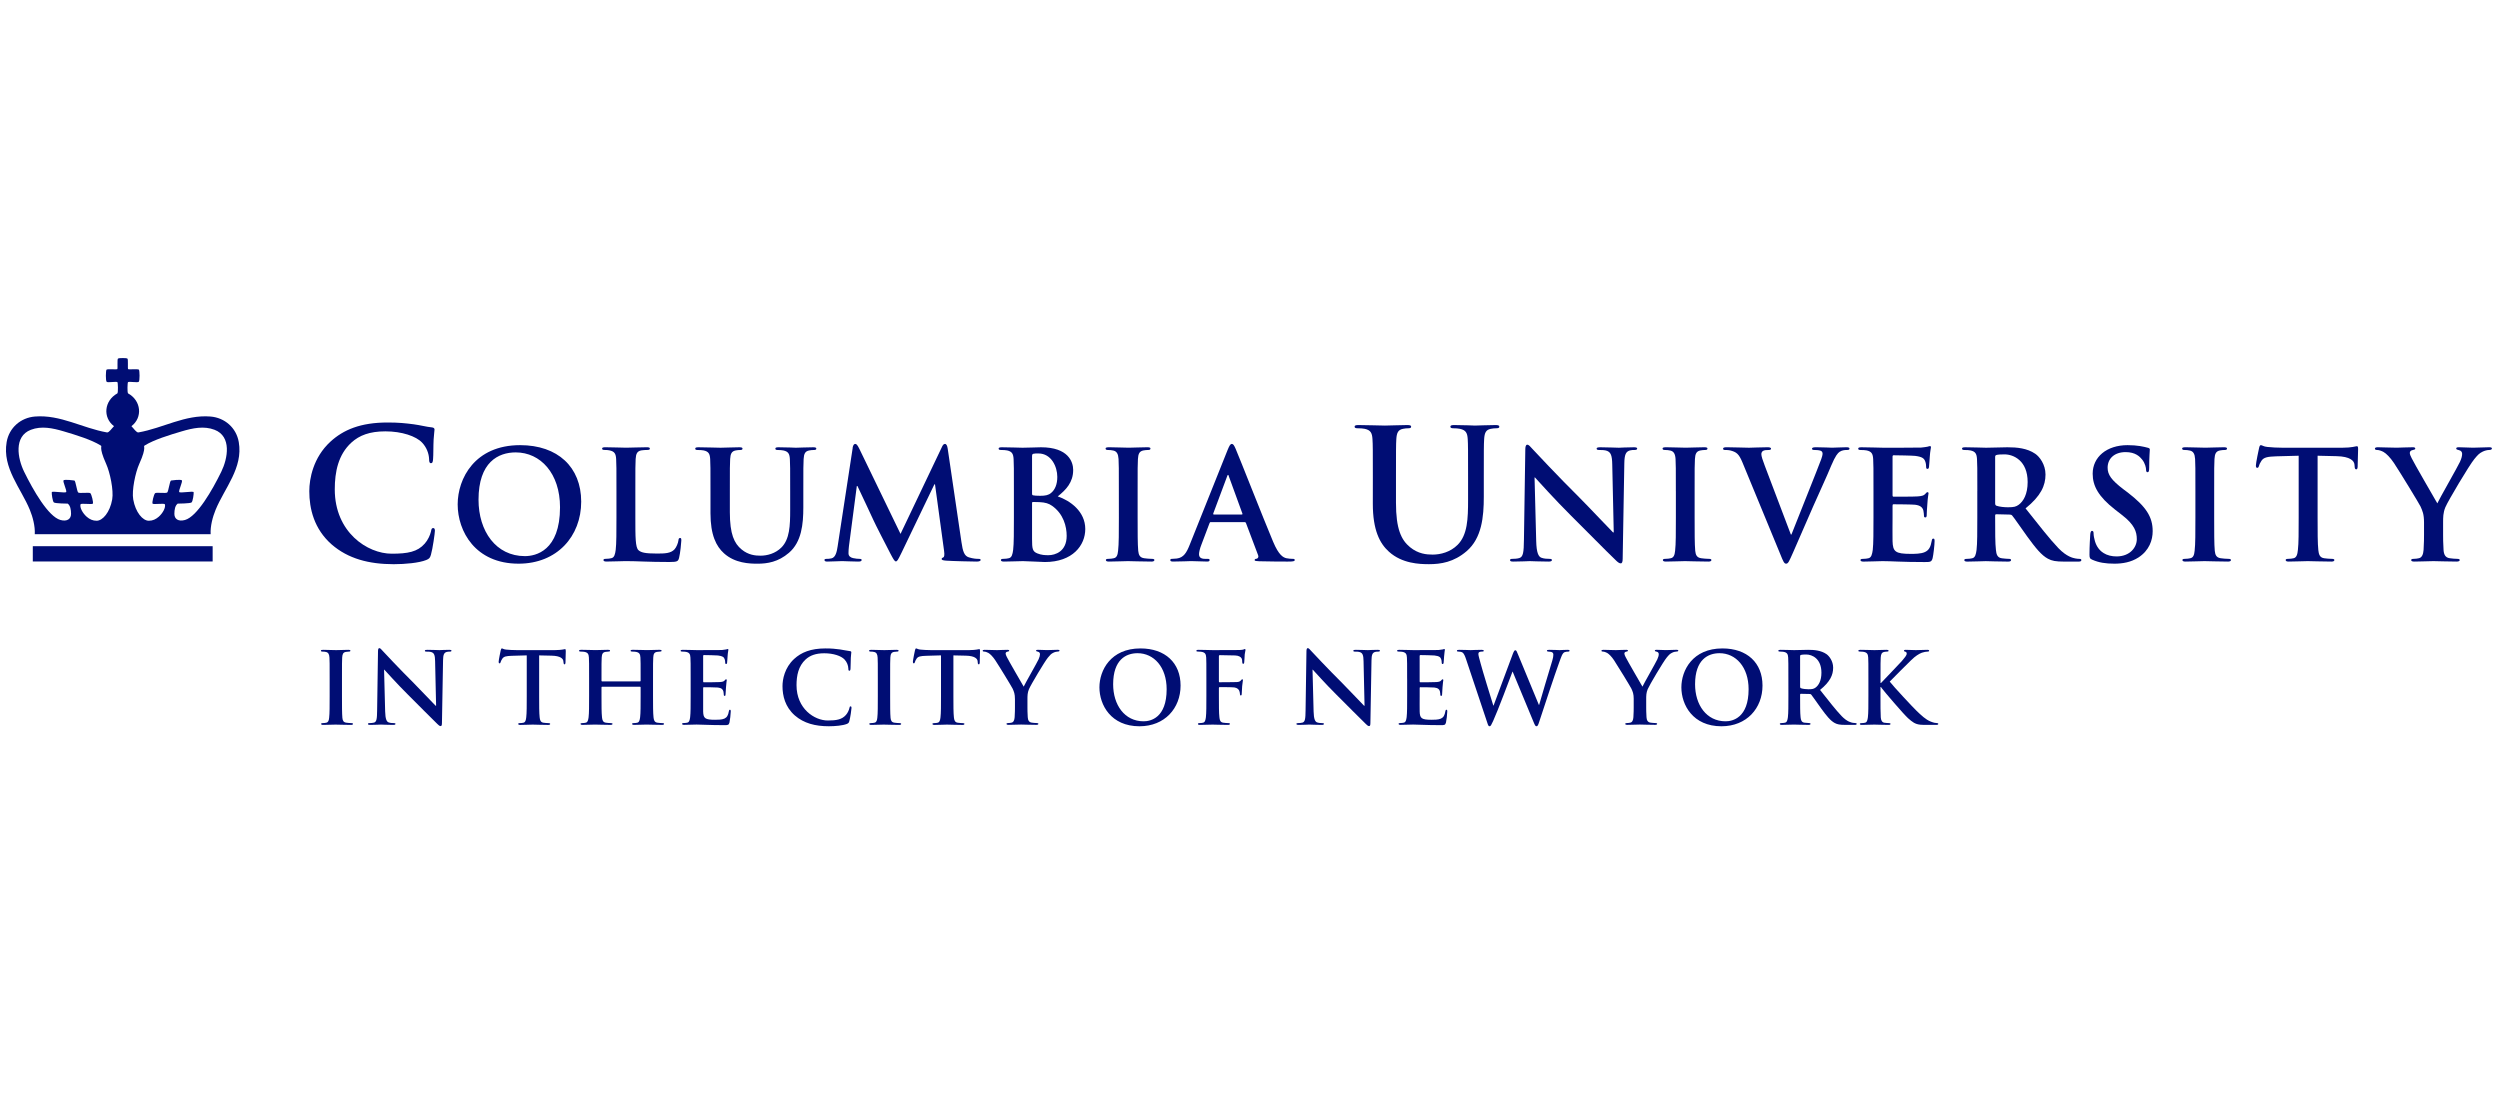 <svg width="100" height="44" viewBox="0 0 100 44" fill="none" xmlns="http://www.w3.org/2000/svg">
<g clip-path="url(#clip0_201_503)">
<path d="M13.268 21.779C12.56 21.157 12.372 20.348 12.372 19.647C12.372 19.156 12.524 18.303 13.218 17.666C13.738 17.189 14.425 16.9 15.502 16.9C15.95 16.9 16.218 16.929 16.55 16.972C16.824 17.009 17.056 17.074 17.273 17.095C17.352 17.102 17.381 17.138 17.381 17.182C17.381 17.24 17.36 17.327 17.345 17.58C17.331 17.819 17.338 18.216 17.323 18.36C17.316 18.469 17.302 18.527 17.237 18.527C17.179 18.527 17.164 18.469 17.164 18.368C17.157 18.143 17.063 17.891 16.882 17.703C16.644 17.45 16.08 17.254 15.415 17.254C14.786 17.254 14.374 17.413 14.056 17.703C13.528 18.187 13.391 18.874 13.391 19.575C13.391 21.295 14.7 22.148 15.668 22.148C16.311 22.148 16.702 22.076 16.991 21.743C17.114 21.607 17.208 21.397 17.237 21.267C17.258 21.151 17.273 21.122 17.331 21.122C17.381 21.122 17.396 21.173 17.396 21.23C17.396 21.317 17.309 21.946 17.237 22.192C17.2 22.315 17.172 22.351 17.049 22.401C16.76 22.517 16.21 22.568 15.748 22.568C14.758 22.567 13.927 22.35 13.268 21.779Z" fill="#000D74"/>
<path d="M18.307 20.176C18.307 19.142 18.99 17.806 20.804 17.806C22.31 17.806 23.248 18.683 23.248 20.067C23.248 21.452 22.28 22.547 20.744 22.547C19.008 22.547 18.307 21.247 18.307 20.176ZM22.401 20.291C22.401 18.936 21.621 18.096 20.629 18.096C19.933 18.096 19.141 18.483 19.141 19.989C19.141 21.247 19.837 22.245 20.998 22.245C21.421 22.245 22.401 22.039 22.401 20.291Z" fill="#000D74"/>
<path d="M25.414 20.708C25.414 21.483 25.414 21.9 25.541 22.009C25.644 22.1 25.801 22.142 26.273 22.142C26.594 22.142 26.83 22.136 26.981 21.973C27.053 21.894 27.126 21.724 27.138 21.61C27.144 21.555 27.156 21.519 27.205 21.519C27.247 21.519 27.253 21.549 27.253 21.622C27.253 21.688 27.21 22.142 27.162 22.317C27.126 22.45 27.096 22.48 26.781 22.48C25.91 22.48 25.511 22.444 25.021 22.444C24.882 22.444 24.501 22.462 24.259 22.462C24.181 22.462 24.138 22.444 24.138 22.401C24.138 22.371 24.163 22.353 24.235 22.353C24.326 22.353 24.398 22.341 24.453 22.328C24.574 22.304 24.604 22.172 24.628 21.996C24.658 21.742 24.658 21.264 24.658 20.707V19.643C24.658 18.724 24.658 18.554 24.646 18.361C24.634 18.155 24.586 18.059 24.386 18.016C24.338 18.004 24.265 17.998 24.187 17.998C24.12 17.998 24.084 17.986 24.084 17.944C24.084 17.902 24.126 17.89 24.217 17.89C24.501 17.89 24.882 17.908 25.046 17.908C25.191 17.908 25.632 17.89 25.868 17.89C25.953 17.89 25.995 17.902 25.995 17.944C25.995 17.986 25.959 17.998 25.886 17.998C25.82 17.998 25.723 18.004 25.65 18.016C25.487 18.047 25.438 18.15 25.426 18.361C25.414 18.554 25.414 18.724 25.414 19.643V20.708Z" fill="#000D74"/>
<path d="M28.419 19.644C28.419 18.725 28.419 18.555 28.407 18.362C28.395 18.157 28.347 18.06 28.147 18.017C28.099 18.006 27.996 18 27.911 18C27.845 18 27.809 17.988 27.809 17.945C27.809 17.903 27.851 17.891 27.942 17.891C28.262 17.891 28.643 17.909 28.824 17.909C28.97 17.909 29.351 17.891 29.569 17.891C29.659 17.891 29.701 17.903 29.701 17.945C29.701 17.988 29.665 18 29.605 18C29.538 18 29.502 18.006 29.43 18.017C29.266 18.048 29.218 18.151 29.206 18.362C29.194 18.555 29.194 18.725 29.194 19.644V20.491C29.194 21.368 29.369 21.737 29.665 21.979C29.937 22.203 30.216 22.227 30.421 22.227C30.687 22.227 31.014 22.142 31.256 21.9C31.588 21.568 31.607 21.023 31.607 20.401V19.645C31.607 18.725 31.607 18.556 31.595 18.363C31.583 18.157 31.534 18.06 31.334 18.018C31.286 18.006 31.183 18 31.117 18C31.05 18 31.014 17.988 31.014 17.945C31.014 17.903 31.056 17.891 31.141 17.891C31.449 17.891 31.831 17.909 31.836 17.909C31.909 17.909 32.29 17.891 32.526 17.891C32.611 17.891 32.653 17.903 32.653 17.945C32.653 17.988 32.617 18 32.544 18C32.477 18 32.441 18.006 32.369 18.018C32.205 18.048 32.157 18.151 32.145 18.363C32.133 18.556 32.133 18.725 32.133 19.645V20.292C32.133 20.963 32.066 21.677 31.558 22.112C31.129 22.481 30.693 22.548 30.3 22.548C29.98 22.548 29.399 22.53 28.958 22.131C28.649 21.852 28.419 21.404 28.419 20.527V19.644Z" fill="#000D74"/>
<path d="M34.104 17.915C34.122 17.812 34.158 17.757 34.206 17.757C34.255 17.757 34.291 17.787 34.37 17.945L36.021 21.356L37.666 17.903C37.708 17.805 37.744 17.757 37.799 17.757C37.853 17.757 37.889 17.818 37.908 17.945L38.458 21.682C38.512 22.063 38.573 22.238 38.755 22.294C38.93 22.347 39.051 22.354 39.13 22.354C39.184 22.354 39.226 22.36 39.226 22.396C39.226 22.444 39.154 22.463 39.069 22.463C38.918 22.463 38.083 22.444 37.841 22.426C37.702 22.414 37.666 22.396 37.666 22.359C37.666 22.33 37.69 22.311 37.732 22.294C37.769 22.281 37.787 22.203 37.763 22.033L37.4 19.372H37.376L36.057 22.118C35.918 22.402 35.888 22.456 35.833 22.456C35.779 22.456 35.718 22.335 35.621 22.154C35.477 21.876 34.999 20.951 34.926 20.781C34.872 20.654 34.509 19.892 34.297 19.439H34.273L33.958 21.846C33.946 21.955 33.94 22.033 33.94 22.13C33.94 22.245 34.019 22.3 34.122 22.324C34.231 22.348 34.315 22.354 34.376 22.354C34.424 22.354 34.467 22.366 34.467 22.396C34.467 22.45 34.412 22.463 34.322 22.463C34.067 22.463 33.795 22.444 33.686 22.444C33.571 22.444 33.281 22.463 33.088 22.463C33.027 22.463 32.978 22.45 32.978 22.396C32.978 22.366 33.015 22.354 33.075 22.354C33.124 22.354 33.166 22.354 33.257 22.335C33.426 22.299 33.474 22.064 33.505 21.858L34.108 17.915H34.104Z" fill="#000D74"/>
<path d="M40.556 19.644C40.556 18.725 40.556 18.555 40.544 18.362C40.532 18.157 40.483 18.06 40.284 18.017C40.236 18.006 40.133 17.999 40.048 17.999C39.981 17.999 39.945 17.987 39.945 17.945C39.945 17.903 39.988 17.891 40.079 17.891C40.399 17.891 40.78 17.909 40.901 17.909C41.198 17.909 41.433 17.891 41.639 17.891C42.734 17.891 42.927 18.477 42.927 18.798C42.927 19.294 42.643 19.59 42.31 19.856C42.806 20.026 43.411 20.455 43.411 21.162C43.411 21.81 42.909 22.481 41.796 22.481C41.651 22.481 41.101 22.445 40.919 22.445C40.78 22.445 40.4 22.463 40.157 22.463C40.079 22.463 40.036 22.445 40.036 22.402C40.036 22.372 40.061 22.354 40.133 22.354C40.224 22.354 40.296 22.342 40.351 22.329C40.472 22.305 40.502 22.172 40.526 21.997C40.556 21.743 40.556 21.265 40.556 20.708V19.644ZM41.282 19.747C41.282 19.795 41.3 19.808 41.324 19.813C41.378 19.825 41.469 19.832 41.608 19.832C41.808 19.832 41.941 19.807 42.044 19.717C42.201 19.589 42.292 19.372 42.292 19.076C42.292 18.671 42.056 18.138 41.536 18.138C41.451 18.138 41.397 18.138 41.337 18.15C41.294 18.162 41.282 18.186 41.282 18.253L41.282 19.747ZM42.08 20.231C41.953 20.14 41.814 20.097 41.578 20.085C41.469 20.079 41.409 20.079 41.318 20.079C41.294 20.079 41.282 20.092 41.282 20.122V21.555C41.282 21.954 41.3 22.057 41.493 22.136C41.657 22.202 41.796 22.208 41.935 22.208C42.207 22.208 42.667 22.063 42.667 21.434C42.667 21.059 42.54 20.552 42.08 20.231Z" fill="#000D74"/>
<path d="M44.754 19.644C44.754 18.725 44.754 18.555 44.742 18.362C44.73 18.157 44.67 18.054 44.537 18.023C44.47 18.006 44.392 17.999 44.319 17.999C44.259 17.999 44.223 17.987 44.223 17.939C44.223 17.903 44.271 17.89 44.368 17.89C44.597 17.89 44.978 17.908 45.154 17.908C45.305 17.908 45.662 17.89 45.892 17.89C45.97 17.89 46.019 17.903 46.019 17.939C46.019 17.987 45.982 17.999 45.922 17.999C45.861 17.999 45.813 18.005 45.74 18.017C45.577 18.047 45.529 18.151 45.517 18.362C45.505 18.555 45.505 18.725 45.505 19.644V20.709C45.505 21.295 45.505 21.773 45.529 22.033C45.547 22.196 45.59 22.305 45.771 22.33C45.856 22.342 45.989 22.354 46.079 22.354C46.145 22.354 46.176 22.371 46.176 22.402C46.176 22.444 46.128 22.463 46.061 22.463C45.662 22.463 45.281 22.445 45.118 22.445C44.979 22.445 44.598 22.463 44.356 22.463C44.277 22.463 44.235 22.445 44.235 22.402C44.235 22.372 44.259 22.354 44.332 22.354C44.422 22.354 44.495 22.342 44.549 22.33C44.67 22.305 44.707 22.202 44.724 22.027C44.755 21.773 44.755 21.295 44.755 20.709L44.754 19.644Z" fill="#000D74"/>
<path d="M48.433 20.884C48.403 20.884 48.391 20.896 48.379 20.932L48.052 21.797C47.992 21.948 47.961 22.094 47.961 22.166C47.961 22.275 48.016 22.354 48.203 22.354H48.294C48.366 22.354 48.384 22.366 48.384 22.402C48.384 22.45 48.348 22.462 48.282 22.462C48.088 22.462 47.828 22.444 47.641 22.444C47.574 22.444 47.242 22.462 46.927 22.462C46.849 22.462 46.812 22.45 46.812 22.402C46.812 22.366 46.836 22.354 46.885 22.354C46.939 22.354 47.024 22.347 47.072 22.341C47.35 22.305 47.465 22.099 47.586 21.797L49.104 17.999C49.177 17.823 49.213 17.757 49.274 17.757C49.328 17.757 49.364 17.811 49.425 17.951C49.57 18.283 50.538 20.751 50.925 21.67C51.154 22.215 51.33 22.299 51.457 22.329C51.547 22.347 51.638 22.354 51.71 22.354C51.759 22.354 51.789 22.36 51.789 22.402C51.789 22.45 51.734 22.463 51.511 22.463C51.294 22.463 50.851 22.463 50.367 22.45C50.259 22.444 50.186 22.444 50.186 22.402C50.186 22.366 50.211 22.354 50.271 22.348C50.313 22.336 50.356 22.281 50.325 22.209L49.841 20.927C49.829 20.896 49.811 20.884 49.781 20.884H48.433V20.884H48.433ZM49.667 20.581C49.697 20.581 49.703 20.564 49.697 20.545L49.153 19.051C49.147 19.027 49.14 18.997 49.123 18.997C49.104 18.997 49.092 19.027 49.086 19.051L48.53 20.539C48.524 20.564 48.53 20.581 48.554 20.581H49.667Z" fill="#000D74"/>
<path d="M54.914 19.098C54.914 17.999 54.914 17.797 54.899 17.565C54.884 17.319 54.827 17.204 54.589 17.153C54.531 17.138 54.408 17.131 54.306 17.131C54.227 17.131 54.184 17.117 54.184 17.067C54.184 17.016 54.235 17.002 54.342 17.002C54.725 17.002 55.181 17.023 55.398 17.023C55.571 17.023 56.027 17.002 56.287 17.002C56.396 17.002 56.446 17.016 56.446 17.067C56.446 17.117 56.402 17.131 56.33 17.131C56.251 17.131 56.207 17.138 56.121 17.153C55.926 17.189 55.868 17.312 55.853 17.565C55.839 17.797 55.839 17.999 55.839 19.098V20.11C55.839 21.157 56.048 21.599 56.402 21.888C56.728 22.155 57.061 22.184 57.307 22.184C57.625 22.184 58.015 22.083 58.304 21.794C58.702 21.396 58.723 20.746 58.723 20.001V19.098C58.723 17.999 58.723 17.797 58.709 17.565C58.694 17.319 58.636 17.204 58.398 17.153C58.34 17.138 58.217 17.131 58.138 17.131C58.058 17.131 58.015 17.117 58.015 17.067C58.015 17.016 58.066 17.002 58.166 17.002C58.535 17.002 58.99 17.023 58.997 17.023C59.085 17.023 59.54 17.002 59.821 17.002C59.922 17.002 59.973 17.016 59.973 17.067C59.973 17.117 59.93 17.131 59.843 17.131C59.764 17.131 59.72 17.138 59.633 17.153C59.438 17.189 59.381 17.312 59.366 17.565C59.352 17.797 59.352 17.999 59.352 19.098V19.871C59.352 20.674 59.272 21.526 58.665 22.047C58.152 22.488 57.631 22.567 57.161 22.567C56.778 22.567 56.085 22.545 55.557 22.068C55.188 21.736 54.913 21.201 54.913 20.153L54.914 19.098Z" fill="#000D74"/>
<path d="M61.448 21.64C61.46 22.112 61.538 22.269 61.659 22.311C61.762 22.348 61.877 22.354 61.974 22.354C62.041 22.354 62.077 22.366 62.077 22.402C62.077 22.45 62.023 22.463 61.938 22.463C61.545 22.463 61.302 22.445 61.188 22.445C61.134 22.445 60.849 22.463 60.535 22.463C60.456 22.463 60.401 22.457 60.401 22.402C60.401 22.366 60.438 22.354 60.498 22.354C60.576 22.354 60.686 22.348 60.771 22.323C60.928 22.275 60.952 22.1 60.958 21.573L61.012 17.993C61.012 17.872 61.03 17.788 61.091 17.788C61.157 17.788 61.212 17.866 61.314 17.975C61.387 18.054 62.306 19.039 63.19 19.916C63.601 20.328 64.417 21.199 64.52 21.295H64.55L64.49 18.58C64.484 18.211 64.429 18.096 64.284 18.035C64.194 17.999 64.048 17.999 63.963 17.999C63.89 17.999 63.866 17.981 63.866 17.945C63.866 17.896 63.933 17.891 64.024 17.891C64.339 17.891 64.629 17.909 64.756 17.909C64.822 17.909 65.052 17.891 65.348 17.891C65.426 17.891 65.487 17.897 65.487 17.945C65.487 17.981 65.451 17.999 65.378 17.999C65.317 17.999 65.269 17.999 65.197 18.017C65.027 18.066 64.98 18.193 64.973 18.531L64.907 22.347C64.907 22.481 64.882 22.535 64.828 22.535C64.762 22.535 64.689 22.468 64.623 22.402C64.242 22.039 63.468 21.247 62.839 20.624C62.179 19.97 61.509 19.215 61.399 19.099H61.382L61.448 21.64Z" fill="#000D74"/>
<path d="M67.034 19.644C67.034 18.725 67.034 18.555 67.022 18.362C67.01 18.157 66.949 18.054 66.817 18.023C66.75 18.006 66.671 17.999 66.599 17.999C66.539 17.999 66.502 17.987 66.502 17.939C66.502 17.903 66.551 17.89 66.648 17.89C66.877 17.89 67.258 17.908 67.434 17.908C67.585 17.908 67.942 17.89 68.172 17.89C68.25 17.89 68.299 17.903 68.299 17.939C68.299 17.987 68.263 17.999 68.202 17.999C68.142 17.999 68.093 18.005 68.021 18.017C67.857 18.047 67.809 18.151 67.797 18.362C67.785 18.555 67.785 18.725 67.785 19.644V20.709C67.785 21.295 67.785 21.773 67.809 22.033C67.827 22.196 67.87 22.305 68.051 22.33C68.136 22.342 68.268 22.354 68.359 22.354C68.426 22.354 68.456 22.371 68.456 22.402C68.456 22.444 68.408 22.463 68.341 22.463C67.942 22.463 67.562 22.445 67.398 22.445C67.259 22.445 66.878 22.463 66.636 22.463C66.558 22.463 66.515 22.445 66.515 22.402C66.515 22.372 66.539 22.354 66.612 22.354C66.702 22.354 66.775 22.342 66.829 22.33C66.95 22.305 66.987 22.202 67.005 22.027C67.035 21.773 67.035 21.295 67.035 20.709V19.644H67.034Z" fill="#000D74"/>
<path d="M69.692 18.483C69.553 18.15 69.451 18.084 69.233 18.023C69.142 17.999 69.045 17.999 68.997 17.999C68.942 17.999 68.924 17.981 68.924 17.945C68.924 17.896 68.99 17.89 69.082 17.89C69.403 17.89 69.747 17.909 69.959 17.909C70.11 17.909 70.4 17.89 70.702 17.89C70.775 17.89 70.841 17.902 70.841 17.945C70.841 17.987 70.805 17.999 70.751 17.999C70.654 17.999 70.563 18.005 70.514 18.041C70.473 18.071 70.454 18.114 70.454 18.168C70.454 18.247 70.508 18.416 70.593 18.634L71.634 21.38H71.658C71.918 20.714 72.703 18.767 72.849 18.368C72.879 18.289 72.903 18.198 72.903 18.144C72.903 18.096 72.879 18.047 72.825 18.029C72.752 18.005 72.662 17.999 72.583 17.999C72.528 17.999 72.48 17.993 72.48 17.951C72.48 17.902 72.535 17.89 72.65 17.89C72.952 17.89 73.205 17.908 73.284 17.908C73.388 17.908 73.672 17.89 73.853 17.89C73.931 17.89 73.98 17.902 73.98 17.944C73.98 17.987 73.944 17.999 73.883 17.999C73.822 17.999 73.695 17.999 73.586 18.071C73.508 18.125 73.417 18.229 73.253 18.615C73.017 19.184 72.854 19.51 72.527 20.255C72.141 21.138 71.856 21.797 71.723 22.099C71.566 22.45 71.53 22.547 71.445 22.547C71.367 22.547 71.33 22.462 71.216 22.178L69.692 18.483Z" fill="#000D74"/>
<path d="M74.939 19.644C74.939 18.725 74.939 18.555 74.927 18.362C74.915 18.157 74.867 18.06 74.667 18.017C74.619 18.006 74.515 18 74.43 18C74.365 18 74.328 17.988 74.328 17.945C74.328 17.903 74.371 17.891 74.461 17.891C74.782 17.891 75.163 17.909 75.332 17.909C75.525 17.909 76.729 17.909 76.844 17.903C76.959 17.891 77.056 17.879 77.105 17.867C77.135 17.861 77.171 17.843 77.201 17.843C77.231 17.843 77.238 17.867 77.238 17.897C77.238 17.939 77.207 18.012 77.19 18.29C77.183 18.35 77.171 18.616 77.159 18.689C77.153 18.719 77.142 18.756 77.099 18.756C77.056 18.756 77.045 18.725 77.045 18.671C77.045 18.629 77.039 18.525 77.008 18.453C76.966 18.345 76.905 18.272 76.603 18.235C76.5 18.223 75.865 18.211 75.744 18.211C75.714 18.211 75.702 18.23 75.702 18.272V19.802C75.702 19.844 75.708 19.868 75.744 19.868C75.877 19.868 76.573 19.868 76.712 19.856C76.857 19.844 76.948 19.826 77.002 19.766C77.044 19.718 77.069 19.687 77.099 19.687C77.123 19.687 77.141 19.7 77.141 19.735C77.141 19.772 77.111 19.869 77.093 20.177C77.081 20.298 77.069 20.54 77.069 20.582C77.069 20.63 77.069 20.697 77.015 20.697C76.972 20.697 76.96 20.673 76.96 20.642C76.954 20.582 76.954 20.503 76.936 20.425C76.906 20.304 76.821 20.213 76.597 20.189C76.482 20.177 75.883 20.171 75.738 20.171C75.709 20.171 75.702 20.195 75.702 20.232V20.709C75.702 20.915 75.696 21.471 75.702 21.646C75.714 22.064 75.811 22.155 76.428 22.155C76.586 22.155 76.84 22.155 76.996 22.082C77.154 22.01 77.226 21.883 77.269 21.634C77.281 21.568 77.293 21.544 77.335 21.544C77.383 21.544 77.383 21.592 77.383 21.653C77.383 21.792 77.335 22.203 77.305 22.325C77.263 22.482 77.208 22.482 76.979 22.482C76.065 22.482 75.66 22.445 75.303 22.445C75.164 22.445 74.783 22.464 74.541 22.464C74.462 22.464 74.419 22.445 74.419 22.403C74.419 22.372 74.444 22.355 74.517 22.355C74.607 22.355 74.68 22.343 74.734 22.331C74.855 22.306 74.885 22.173 74.91 21.998C74.939 21.744 74.939 21.266 74.939 20.709L74.939 19.644Z" fill="#000D74"/>
<path d="M79.093 19.644C79.093 18.725 79.093 18.555 79.08 18.362C79.068 18.157 79.02 18.06 78.82 18.017C78.772 18.005 78.669 18 78.584 18C78.518 18 78.481 17.988 78.481 17.945C78.481 17.903 78.524 17.891 78.615 17.891C78.936 17.891 79.317 17.909 79.444 17.909C79.649 17.909 80.109 17.891 80.296 17.891C80.677 17.891 81.083 17.927 81.41 18.151C81.579 18.266 81.82 18.575 81.82 18.98C81.82 19.427 81.633 19.839 81.022 20.335C81.561 21.012 81.977 21.55 82.335 21.925C82.674 22.276 82.922 22.318 83.012 22.337C83.079 22.349 83.133 22.355 83.181 22.355C83.23 22.355 83.254 22.372 83.254 22.403C83.254 22.451 83.212 22.464 83.14 22.464H82.565C82.226 22.464 82.075 22.433 81.918 22.349C81.657 22.209 81.428 21.925 81.089 21.46C80.848 21.127 80.569 20.715 80.49 20.625C80.46 20.588 80.424 20.583 80.382 20.583L79.855 20.57C79.825 20.57 79.806 20.583 79.806 20.619V20.704C79.806 21.266 79.806 21.744 79.837 21.998C79.855 22.173 79.891 22.306 80.072 22.331C80.163 22.343 80.296 22.355 80.369 22.355C80.417 22.355 80.442 22.373 80.442 22.403C80.442 22.445 80.4 22.464 80.321 22.464C79.97 22.464 79.522 22.446 79.431 22.446C79.317 22.446 78.935 22.464 78.693 22.464C78.615 22.464 78.572 22.446 78.572 22.403C78.572 22.373 78.597 22.355 78.669 22.355C78.76 22.355 78.832 22.343 78.887 22.331C79.008 22.306 79.038 22.173 79.062 21.998C79.092 21.744 79.092 21.266 79.092 20.71V19.644H79.093ZM79.806 20.122C79.806 20.189 79.819 20.213 79.861 20.231C79.988 20.273 80.169 20.291 80.321 20.291C80.562 20.291 80.641 20.267 80.75 20.189C80.931 20.055 81.106 19.777 81.106 19.281C81.106 18.423 80.538 18.175 80.181 18.175C80.03 18.175 79.92 18.181 79.86 18.199C79.818 18.211 79.806 18.235 79.806 18.284V20.122H79.806Z" fill="#000D74"/>
<path d="M83.694 22.39C83.597 22.348 83.579 22.317 83.579 22.184C83.579 21.852 83.603 21.489 83.609 21.392C83.615 21.301 83.633 21.235 83.682 21.235C83.736 21.235 83.743 21.289 83.743 21.338C83.743 21.416 83.767 21.543 83.797 21.646C83.93 22.094 84.287 22.257 84.661 22.257C85.206 22.257 85.472 21.888 85.472 21.568C85.472 21.271 85.382 20.987 84.88 20.6L84.601 20.383C83.937 19.863 83.707 19.439 83.707 18.949C83.707 18.284 84.263 17.806 85.103 17.806C85.496 17.806 85.751 17.867 85.908 17.909C85.962 17.921 85.993 17.939 85.993 17.981C85.993 18.06 85.968 18.235 85.968 18.707C85.968 18.841 85.95 18.889 85.902 18.889C85.86 18.889 85.842 18.852 85.842 18.78C85.842 18.725 85.812 18.538 85.684 18.38C85.593 18.266 85.418 18.084 85.024 18.084C84.577 18.084 84.305 18.344 84.305 18.707C84.305 18.985 84.445 19.196 84.946 19.578L85.116 19.705C85.842 20.267 86.107 20.673 86.107 21.247C86.107 21.598 85.974 22.015 85.538 22.299C85.237 22.492 84.898 22.547 84.577 22.547C84.226 22.547 83.954 22.505 83.694 22.39Z" fill="#000D74"/>
<path d="M87.816 19.644C87.816 18.725 87.816 18.555 87.804 18.362C87.792 18.157 87.732 18.054 87.599 18.023C87.533 18.006 87.454 17.999 87.381 17.999C87.321 17.999 87.285 17.987 87.285 17.939C87.285 17.903 87.333 17.89 87.43 17.89C87.66 17.89 88.041 17.908 88.216 17.908C88.367 17.908 88.724 17.89 88.954 17.89C89.033 17.89 89.081 17.903 89.081 17.939C89.081 17.987 89.045 17.999 88.984 17.999C88.924 17.999 88.875 18.005 88.803 18.017C88.639 18.047 88.591 18.151 88.579 18.362C88.567 18.555 88.567 18.725 88.567 19.644V20.709C88.567 21.295 88.567 21.773 88.591 22.033C88.609 22.196 88.651 22.305 88.832 22.33C88.917 22.342 89.05 22.354 89.141 22.354C89.207 22.354 89.238 22.371 89.238 22.402C89.238 22.444 89.19 22.463 89.123 22.463C88.724 22.463 88.343 22.445 88.18 22.445C88.041 22.445 87.66 22.463 87.418 22.463C87.339 22.463 87.297 22.445 87.297 22.402C87.297 22.372 87.321 22.354 87.394 22.354C87.484 22.354 87.557 22.342 87.611 22.33C87.732 22.305 87.768 22.202 87.786 22.027C87.816 21.773 87.816 21.295 87.816 20.709V19.644Z" fill="#000D74"/>
<path d="M91.947 18.229L91.046 18.253C90.695 18.265 90.55 18.296 90.459 18.429C90.398 18.519 90.368 18.592 90.357 18.64C90.344 18.689 90.326 18.713 90.29 18.713C90.248 18.713 90.236 18.683 90.236 18.616C90.236 18.519 90.35 17.969 90.363 17.921C90.381 17.842 90.399 17.806 90.436 17.806C90.484 17.806 90.544 17.866 90.696 17.878C90.871 17.897 91.101 17.909 91.3 17.909H93.695C94.082 17.909 94.227 17.848 94.276 17.848C94.318 17.848 94.324 17.885 94.324 17.975C94.324 18.102 94.306 18.519 94.306 18.677C94.3 18.737 94.288 18.774 94.252 18.774C94.204 18.774 94.191 18.743 94.185 18.652L94.179 18.586C94.167 18.429 94.004 18.26 93.465 18.247L92.704 18.229V20.709C92.704 21.265 92.704 21.743 92.733 22.003C92.751 22.173 92.787 22.305 92.969 22.33C93.054 22.342 93.186 22.354 93.278 22.354C93.344 22.354 93.375 22.372 93.375 22.402C93.375 22.445 93.326 22.463 93.26 22.463C92.861 22.463 92.48 22.445 92.31 22.445C92.171 22.445 91.79 22.463 91.548 22.463C91.47 22.463 91.427 22.445 91.427 22.402C91.427 22.372 91.451 22.354 91.524 22.354C91.614 22.354 91.687 22.342 91.741 22.33C91.863 22.305 91.899 22.173 91.916 21.997C91.947 21.743 91.947 21.265 91.947 20.709V18.229H91.947Z" fill="#000D74"/>
<path d="M96.961 20.896C96.961 20.569 96.9 20.436 96.822 20.261C96.779 20.164 95.969 18.834 95.757 18.519C95.606 18.295 95.455 18.144 95.34 18.078C95.262 18.035 95.159 17.999 95.086 17.999C95.038 17.999 94.996 17.987 94.996 17.945C94.996 17.908 95.038 17.89 95.11 17.89C95.219 17.89 95.673 17.908 95.873 17.908C95.999 17.908 96.247 17.89 96.52 17.89C96.58 17.89 96.611 17.908 96.611 17.945C96.611 17.981 96.568 17.987 96.477 18.011C96.423 18.023 96.392 18.071 96.392 18.12C96.392 18.169 96.422 18.241 96.465 18.325C96.55 18.507 97.396 19.965 97.493 20.134C97.554 19.988 98.316 18.658 98.4 18.471C98.461 18.337 98.485 18.235 98.485 18.156C98.485 18.096 98.461 18.029 98.358 18.005C98.304 17.993 98.249 17.981 98.249 17.945C98.249 17.902 98.279 17.89 98.352 17.89C98.551 17.89 98.745 17.908 98.92 17.908C99.054 17.908 99.452 17.89 99.568 17.89C99.634 17.89 99.677 17.902 99.677 17.938C99.677 17.981 99.628 17.999 99.562 17.999C99.501 17.999 99.386 18.023 99.296 18.071C99.169 18.132 99.103 18.205 98.969 18.368C98.77 18.61 97.923 20.031 97.814 20.291C97.724 20.509 97.724 20.696 97.724 20.896V21.392C97.724 21.489 97.724 21.743 97.742 21.997C97.753 22.172 97.808 22.305 97.99 22.329C98.074 22.342 98.207 22.354 98.292 22.354C98.358 22.354 98.389 22.371 98.389 22.402C98.389 22.444 98.341 22.463 98.262 22.463C97.881 22.463 97.5 22.445 97.337 22.445C97.186 22.445 96.804 22.463 96.58 22.463C96.496 22.463 96.447 22.45 96.447 22.402C96.447 22.372 96.477 22.354 96.544 22.354C96.629 22.354 96.702 22.342 96.756 22.329C96.877 22.305 96.931 22.172 96.943 21.997C96.961 21.743 96.961 21.489 96.961 21.392L96.961 20.896Z" fill="#000D74"/>
<path d="M13.186 27.145C13.186 26.541 13.186 26.43 13.178 26.303C13.17 26.167 13.13 26.1 13.043 26.08C13 26.068 12.948 26.064 12.9 26.064C12.861 26.064 12.837 26.057 12.837 26.024C12.837 26.001 12.869 25.993 12.932 25.993C13.083 25.993 13.333 26.005 13.448 26.005C13.548 26.005 13.782 25.993 13.933 25.993C13.985 25.993 14.016 26.001 14.016 26.024C14.016 26.056 13.993 26.064 13.953 26.064C13.913 26.064 13.882 26.068 13.834 26.076C13.726 26.096 13.695 26.164 13.687 26.303C13.679 26.43 13.679 26.541 13.679 27.145V27.844C13.679 28.229 13.679 28.543 13.695 28.714C13.707 28.821 13.734 28.893 13.854 28.908C13.909 28.916 13.996 28.924 14.056 28.924C14.1 28.924 14.12 28.936 14.12 28.956C14.12 28.984 14.088 28.996 14.044 28.996C13.782 28.996 13.532 28.984 13.425 28.984C13.333 28.984 13.083 28.996 12.924 28.996C12.873 28.996 12.845 28.984 12.845 28.956C12.845 28.936 12.861 28.924 12.908 28.924C12.968 28.924 13.015 28.917 13.051 28.908C13.13 28.892 13.154 28.825 13.166 28.71C13.186 28.543 13.186 28.229 13.186 27.844V27.145Z" fill="#000D74"/>
<path d="M15.406 28.455C15.414 28.765 15.466 28.868 15.545 28.896C15.613 28.919 15.688 28.924 15.752 28.924C15.795 28.924 15.819 28.931 15.819 28.956C15.819 28.987 15.784 28.996 15.728 28.996C15.47 28.996 15.311 28.983 15.236 28.983C15.2 28.983 15.013 28.996 14.806 28.996C14.755 28.996 14.719 28.991 14.719 28.956C14.719 28.931 14.743 28.924 14.783 28.924C14.834 28.924 14.906 28.919 14.961 28.904C15.065 28.872 15.081 28.757 15.085 28.411L15.12 26.06C15.12 25.981 15.132 25.925 15.172 25.925C15.216 25.925 15.252 25.977 15.319 26.048C15.367 26.1 15.97 26.747 16.55 27.323C16.82 27.593 17.356 28.165 17.424 28.229H17.444L17.404 26.446C17.4 26.204 17.364 26.128 17.269 26.089C17.209 26.065 17.114 26.065 17.059 26.065C17.011 26.065 16.995 26.053 16.995 26.029C16.995 25.997 17.039 25.993 17.098 25.993C17.305 25.993 17.495 26.005 17.579 26.005C17.622 26.005 17.773 25.993 17.968 25.993C18.02 25.993 18.059 25.997 18.059 26.029C18.059 26.053 18.036 26.065 17.988 26.065C17.948 26.065 17.916 26.065 17.869 26.077C17.758 26.109 17.726 26.192 17.722 26.415L17.678 28.921C17.678 29.008 17.662 29.044 17.626 29.044C17.583 29.044 17.535 29 17.491 28.956C17.241 28.717 16.733 28.197 16.32 27.788C15.887 27.36 15.446 26.863 15.374 26.788H15.363L15.406 28.455Z" fill="#000D74"/>
<path d="M21.07 26.215L20.478 26.232C20.248 26.239 20.153 26.259 20.093 26.347C20.053 26.406 20.033 26.454 20.025 26.485C20.018 26.517 20.006 26.533 19.982 26.533C19.954 26.533 19.946 26.514 19.946 26.47C19.946 26.406 20.021 26.044 20.029 26.012C20.041 25.961 20.053 25.937 20.077 25.937C20.109 25.937 20.148 25.977 20.248 25.984C20.363 25.996 20.514 26.004 20.645 26.004H22.218C22.345 26.004 22.432 25.992 22.492 25.984C22.552 25.972 22.583 25.965 22.599 25.965C22.627 25.965 22.631 25.989 22.631 26.048C22.631 26.132 22.619 26.406 22.619 26.509C22.615 26.549 22.607 26.573 22.583 26.573C22.552 26.573 22.544 26.553 22.54 26.493L22.535 26.45C22.528 26.347 22.421 26.235 22.067 26.227L21.566 26.216V27.845C21.566 28.21 21.566 28.523 21.586 28.694C21.598 28.805 21.622 28.893 21.741 28.909C21.797 28.917 21.884 28.925 21.944 28.925C21.988 28.925 22.008 28.937 22.008 28.957C22.008 28.984 21.976 28.997 21.932 28.997C21.67 28.997 21.42 28.984 21.308 28.984C21.217 28.984 20.967 28.997 20.808 28.997C20.756 28.997 20.729 28.984 20.729 28.957C20.729 28.937 20.744 28.925 20.792 28.925C20.852 28.925 20.899 28.917 20.935 28.909C21.015 28.893 21.038 28.805 21.05 28.691C21.07 28.523 21.07 28.21 21.07 27.845V26.215Z" fill="#000D74"/>
<path d="M25.601 27.256C25.613 27.256 25.625 27.248 25.625 27.228V27.144C25.625 26.54 25.625 26.429 25.617 26.302C25.609 26.167 25.577 26.104 25.446 26.076C25.414 26.068 25.347 26.064 25.292 26.064C25.248 26.064 25.224 26.056 25.224 26.028C25.224 26 25.252 25.992 25.307 25.992C25.522 25.992 25.772 26.004 25.879 26.004C25.975 26.004 26.225 25.992 26.38 25.992C26.435 25.992 26.463 26 26.463 26.028C26.463 26.056 26.439 26.064 26.392 26.064C26.36 26.064 26.324 26.068 26.276 26.076C26.169 26.095 26.137 26.163 26.13 26.302C26.121 26.429 26.121 26.54 26.121 27.144V27.843C26.121 28.209 26.121 28.522 26.141 28.693C26.153 28.804 26.177 28.892 26.296 28.908C26.352 28.916 26.439 28.924 26.499 28.924C26.543 28.924 26.562 28.935 26.562 28.956C26.562 28.983 26.53 28.995 26.483 28.995C26.225 28.995 25.975 28.983 25.863 28.983C25.772 28.983 25.522 28.995 25.367 28.995C25.311 28.995 25.284 28.983 25.284 28.956C25.284 28.935 25.299 28.924 25.347 28.924C25.407 28.924 25.454 28.916 25.49 28.908C25.57 28.892 25.589 28.804 25.605 28.689C25.625 28.522 25.625 28.209 25.625 27.843V27.494C25.625 27.477 25.613 27.47 25.601 27.47H24.084C24.072 27.47 24.06 27.474 24.06 27.494V27.843C24.06 28.209 24.06 28.522 24.08 28.693C24.092 28.804 24.116 28.892 24.235 28.908C24.291 28.916 24.378 28.924 24.437 28.924C24.481 28.924 24.501 28.935 24.501 28.956C24.501 28.983 24.469 28.995 24.422 28.995C24.163 28.995 23.913 28.983 23.802 28.983C23.711 28.983 23.46 28.995 23.302 28.995C23.25 28.995 23.222 28.983 23.222 28.956C23.222 28.935 23.238 28.924 23.286 28.924C23.345 28.924 23.393 28.916 23.429 28.908C23.508 28.892 23.528 28.804 23.544 28.689C23.564 28.522 23.564 28.209 23.564 27.843V27.144C23.564 26.54 23.564 26.429 23.556 26.302C23.548 26.167 23.516 26.104 23.385 26.076C23.353 26.068 23.286 26.064 23.23 26.064C23.186 26.064 23.163 26.056 23.163 26.028C23.163 26 23.191 25.992 23.246 25.992C23.46 25.992 23.711 26.004 23.818 26.004C23.913 26.004 24.163 25.992 24.319 25.992C24.374 25.992 24.402 26 24.402 26.028C24.402 26.056 24.378 26.064 24.33 26.064C24.299 26.064 24.263 26.068 24.215 26.076C24.108 26.095 24.076 26.163 24.068 26.302C24.06 26.429 24.06 26.54 24.06 27.144V27.228C24.06 27.247 24.072 27.256 24.084 27.256H25.601Z" fill="#000D74"/>
<path d="M27.626 27.145C27.626 26.541 27.626 26.43 27.617 26.303C27.61 26.168 27.578 26.105 27.447 26.076C27.415 26.068 27.348 26.064 27.292 26.064C27.248 26.064 27.225 26.057 27.225 26.029C27.225 26.001 27.252 25.993 27.312 25.993C27.522 25.993 27.773 26.005 27.884 26.005C28.011 26.005 28.801 26.005 28.877 26.001C28.952 25.993 29.016 25.984 29.047 25.977C29.067 25.973 29.091 25.961 29.111 25.961C29.131 25.961 29.135 25.977 29.135 25.996C29.135 26.024 29.115 26.072 29.103 26.255C29.099 26.294 29.091 26.47 29.083 26.517C29.079 26.537 29.071 26.561 29.044 26.561C29.016 26.561 29.008 26.54 29.008 26.505C29.008 26.477 29.004 26.41 28.984 26.362C28.956 26.29 28.916 26.243 28.718 26.219C28.65 26.211 28.233 26.203 28.154 26.203C28.134 26.203 28.126 26.215 28.126 26.243V27.248C28.126 27.276 28.13 27.291 28.154 27.291C28.241 27.291 28.698 27.291 28.789 27.283C28.885 27.276 28.944 27.264 28.98 27.224C29.008 27.192 29.023 27.172 29.044 27.172C29.059 27.172 29.071 27.18 29.071 27.204C29.071 27.227 29.052 27.291 29.04 27.493C29.031 27.573 29.023 27.732 29.023 27.759C29.023 27.791 29.023 27.835 28.988 27.835C28.96 27.835 28.952 27.819 28.952 27.799C28.948 27.759 28.948 27.708 28.936 27.656C28.916 27.577 28.861 27.517 28.714 27.501C28.638 27.493 28.245 27.489 28.15 27.489C28.13 27.489 28.126 27.506 28.126 27.529V27.843C28.126 27.977 28.122 28.343 28.126 28.458C28.134 28.733 28.198 28.791 28.603 28.791C28.706 28.791 28.873 28.791 28.976 28.744C29.079 28.696 29.127 28.613 29.155 28.45C29.162 28.406 29.171 28.39 29.198 28.39C29.23 28.39 29.23 28.422 29.23 28.462C29.23 28.553 29.198 28.823 29.179 28.902C29.151 29.006 29.115 29.006 28.964 29.006C28.364 29.006 28.098 28.982 27.864 28.982C27.773 28.982 27.522 28.994 27.363 28.994C27.312 28.994 27.284 28.982 27.284 28.954C27.284 28.934 27.3 28.922 27.348 28.922C27.407 28.922 27.455 28.914 27.491 28.906C27.57 28.89 27.59 28.803 27.606 28.688C27.626 28.521 27.626 28.207 27.626 27.842V27.145Z" fill="#000D74"/>
<path d="M31.793 28.618C31.404 28.276 31.3 27.832 31.3 27.446C31.3 27.177 31.384 26.708 31.765 26.358C32.051 26.096 32.428 25.937 33.02 25.937C33.266 25.937 33.414 25.953 33.596 25.977C33.747 25.997 33.874 26.032 33.993 26.044C34.037 26.048 34.053 26.068 34.053 26.092C34.053 26.124 34.041 26.171 34.033 26.31C34.025 26.442 34.029 26.66 34.021 26.739C34.017 26.799 34.009 26.83 33.973 26.83C33.942 26.83 33.934 26.799 33.934 26.743C33.93 26.62 33.878 26.48 33.779 26.377C33.648 26.238 33.338 26.131 32.972 26.131C32.627 26.131 32.401 26.219 32.226 26.377C31.936 26.643 31.861 27.021 31.861 27.406C31.861 28.351 32.579 28.82 33.112 28.82C33.465 28.82 33.679 28.779 33.838 28.597C33.906 28.521 33.958 28.406 33.973 28.335C33.985 28.271 33.993 28.255 34.025 28.255C34.053 28.255 34.061 28.284 34.061 28.315C34.061 28.363 34.013 28.708 33.973 28.844C33.954 28.911 33.938 28.931 33.87 28.959C33.711 29.022 33.409 29.05 33.155 29.05C32.611 29.051 32.154 28.932 31.793 28.618Z" fill="#000D74"/>
<path d="M35.113 27.145C35.113 26.541 35.113 26.43 35.105 26.303C35.098 26.168 35.058 26.1 34.97 26.08C34.927 26.068 34.875 26.064 34.827 26.064C34.788 26.064 34.764 26.057 34.764 26.024C34.764 26.001 34.796 25.993 34.859 25.993C35.01 25.993 35.26 26.005 35.376 26.005C35.475 26.005 35.709 25.993 35.86 25.993C35.912 25.993 35.943 26.001 35.943 26.024C35.943 26.056 35.92 26.064 35.88 26.064C35.84 26.064 35.808 26.068 35.761 26.076C35.654 26.096 35.622 26.164 35.614 26.303C35.606 26.43 35.606 26.541 35.606 27.145V27.844C35.606 28.229 35.606 28.543 35.622 28.714C35.634 28.821 35.661 28.893 35.781 28.908C35.836 28.916 35.923 28.924 35.983 28.924C36.027 28.924 36.047 28.936 36.047 28.956C36.047 28.984 36.015 28.996 35.971 28.996C35.709 28.996 35.459 28.984 35.351 28.984C35.26 28.984 35.01 28.996 34.851 28.996C34.8 28.996 34.772 28.984 34.772 28.956C34.772 28.936 34.788 28.924 34.835 28.924C34.895 28.924 34.943 28.917 34.978 28.908C35.058 28.892 35.081 28.825 35.093 28.71C35.113 28.543 35.113 28.229 35.113 27.844V27.145Z" fill="#000D74"/>
<path d="M37.64 26.215L37.048 26.232C36.818 26.239 36.722 26.259 36.663 26.347C36.623 26.406 36.603 26.454 36.596 26.485C36.588 26.517 36.576 26.533 36.552 26.533C36.524 26.533 36.516 26.514 36.516 26.47C36.516 26.406 36.591 26.044 36.599 26.012C36.611 25.961 36.623 25.937 36.647 25.937C36.679 25.937 36.719 25.977 36.818 25.984C36.933 25.996 37.084 26.004 37.215 26.004H38.788C38.915 26.004 39.002 25.992 39.062 25.984C39.122 25.972 39.153 25.965 39.169 25.965C39.197 25.965 39.201 25.989 39.201 26.048C39.201 26.132 39.189 26.406 39.189 26.509C39.185 26.549 39.177 26.573 39.153 26.573C39.122 26.573 39.113 26.553 39.109 26.493L39.105 26.45C39.098 26.347 38.99 26.235 38.637 26.227L38.136 26.216V27.845C38.136 28.21 38.136 28.523 38.156 28.694C38.168 28.805 38.192 28.893 38.311 28.909C38.367 28.917 38.454 28.925 38.514 28.925C38.558 28.925 38.577 28.937 38.577 28.957C38.577 28.984 38.546 28.997 38.502 28.997C38.24 28.997 37.989 28.984 37.878 28.984C37.787 28.984 37.537 28.997 37.378 28.997C37.326 28.997 37.298 28.984 37.298 28.957C37.298 28.937 37.314 28.925 37.362 28.925C37.422 28.925 37.469 28.917 37.505 28.909C37.584 28.893 37.608 28.805 37.62 28.691C37.64 28.523 37.64 28.21 37.64 27.845L37.64 26.215Z" fill="#000D74"/>
<path d="M40.598 27.967C40.598 27.752 40.558 27.665 40.507 27.549C40.479 27.486 39.947 26.612 39.808 26.406C39.709 26.259 39.609 26.16 39.534 26.116C39.482 26.088 39.414 26.064 39.367 26.064C39.335 26.064 39.307 26.057 39.307 26.029C39.307 26.005 39.335 25.993 39.383 25.993C39.454 25.993 39.752 26.005 39.883 26.005C39.967 26.005 40.13 25.993 40.308 25.993C40.348 25.993 40.368 26.005 40.368 26.029C40.368 26.053 40.34 26.057 40.281 26.072C40.245 26.08 40.225 26.112 40.225 26.144C40.225 26.175 40.245 26.223 40.273 26.279C40.328 26.398 40.884 27.355 40.948 27.466C40.987 27.37 41.488 26.497 41.543 26.373C41.583 26.286 41.599 26.218 41.599 26.167C41.599 26.127 41.583 26.083 41.516 26.067C41.48 26.06 41.444 26.051 41.444 26.028C41.444 26 41.464 25.992 41.511 25.992C41.642 25.992 41.77 26.004 41.885 26.004C41.972 26.004 42.234 25.992 42.31 25.992C42.353 25.992 42.381 26 42.381 26.023C42.381 26.051 42.35 26.063 42.306 26.063C42.266 26.063 42.191 26.079 42.131 26.111C42.047 26.151 42.004 26.198 41.916 26.305C41.785 26.464 41.229 27.398 41.158 27.568C41.098 27.711 41.098 27.834 41.098 27.966V28.291C41.098 28.355 41.098 28.521 41.11 28.688C41.118 28.803 41.154 28.891 41.273 28.906C41.328 28.914 41.416 28.922 41.472 28.922C41.515 28.922 41.535 28.934 41.535 28.954C41.535 28.982 41.503 28.994 41.452 28.994C41.202 28.994 40.951 28.982 40.844 28.982C40.745 28.982 40.495 28.994 40.347 28.994C40.292 28.994 40.26 28.986 40.26 28.954C40.26 28.934 40.28 28.922 40.323 28.922C40.379 28.922 40.427 28.915 40.462 28.906C40.542 28.89 40.578 28.803 40.586 28.688C40.598 28.521 40.598 28.355 40.598 28.291V27.966H40.598V27.967Z" fill="#000D74"/>
<path d="M43.977 27.494C43.977 26.815 44.426 25.937 45.618 25.937C46.607 25.937 47.223 26.514 47.223 27.423C47.223 28.332 46.587 29.051 45.578 29.051C44.438 29.051 43.977 28.197 43.977 27.494ZM46.666 27.569C46.666 26.68 46.154 26.128 45.502 26.128C45.046 26.128 44.526 26.381 44.526 27.371C44.526 28.197 44.983 28.852 45.745 28.852C46.023 28.852 46.666 28.718 46.666 27.569Z" fill="#000D74"/>
<path d="M48.756 27.844C48.756 28.225 48.756 28.523 48.776 28.69C48.788 28.805 48.811 28.893 48.931 28.908C48.986 28.916 49.074 28.924 49.129 28.924C49.181 28.924 49.197 28.936 49.197 28.956C49.197 28.984 49.169 28.996 49.109 28.996C48.859 28.996 48.609 28.984 48.506 28.984C48.402 28.984 48.152 28.996 48.001 28.996C47.946 28.996 47.918 28.988 47.918 28.956C47.918 28.936 47.934 28.924 47.978 28.924C48.037 28.924 48.084 28.917 48.12 28.908C48.2 28.892 48.22 28.805 48.236 28.69C48.255 28.523 48.255 28.226 48.255 27.844V27.145C48.255 26.541 48.255 26.43 48.248 26.303C48.24 26.168 48.208 26.104 48.077 26.076C48.045 26.068 47.978 26.064 47.922 26.064C47.882 26.064 47.855 26.057 47.855 26.033C47.855 26.001 47.886 25.993 47.946 25.993C48.152 25.993 48.402 26.005 48.518 26.005C48.668 26.005 49.475 26.005 49.566 26.001C49.642 25.996 49.689 25.996 49.729 25.984C49.753 25.977 49.773 25.961 49.793 25.961C49.809 25.961 49.821 25.977 49.821 25.996C49.821 26.024 49.801 26.072 49.789 26.175C49.785 26.215 49.777 26.449 49.769 26.497C49.765 26.528 49.757 26.552 49.729 26.552C49.701 26.552 49.693 26.532 49.689 26.488C49.689 26.457 49.689 26.393 49.666 26.338C49.638 26.282 49.554 26.222 49.403 26.218L48.792 26.206C48.768 26.206 48.756 26.218 48.756 26.262V27.255C48.756 27.279 48.759 27.29 48.784 27.29L49.292 27.286C49.359 27.286 49.415 27.286 49.471 27.282C49.547 27.278 49.602 27.263 49.642 27.21C49.662 27.187 49.67 27.171 49.693 27.171C49.709 27.171 49.717 27.183 49.717 27.206C49.717 27.23 49.697 27.33 49.686 27.453C49.678 27.532 49.67 27.715 49.67 27.742C49.67 27.779 49.67 27.818 49.63 27.818C49.606 27.818 49.598 27.79 49.598 27.763C49.598 27.735 49.59 27.687 49.574 27.64C49.554 27.584 49.495 27.513 49.372 27.497C49.272 27.485 48.851 27.485 48.784 27.485C48.764 27.485 48.756 27.492 48.756 27.521L48.756 27.844Z" fill="#000D74"/>
<path d="M52.544 28.455C52.552 28.765 52.605 28.868 52.683 28.896C52.751 28.919 52.826 28.924 52.89 28.924C52.934 28.924 52.957 28.931 52.957 28.956C52.957 28.987 52.922 28.996 52.866 28.996C52.608 28.996 52.449 28.983 52.373 28.983C52.338 28.983 52.151 28.996 51.945 28.996C51.893 28.996 51.857 28.991 51.857 28.956C51.857 28.931 51.881 28.924 51.921 28.924C51.973 28.924 52.044 28.919 52.1 28.904C52.203 28.872 52.219 28.757 52.223 28.411L52.258 26.06C52.258 25.981 52.27 25.925 52.311 25.925C52.354 25.925 52.39 25.977 52.457 26.048C52.505 26.1 53.109 26.747 53.689 27.323C53.959 27.593 54.494 28.165 54.562 28.229H54.582L54.542 26.446C54.538 26.204 54.502 26.128 54.407 26.089C54.347 26.065 54.252 26.065 54.197 26.065C54.149 26.065 54.133 26.053 54.133 26.029C54.133 25.997 54.177 25.993 54.236 25.993C54.443 25.993 54.633 26.005 54.716 26.005C54.76 26.005 54.911 25.993 55.106 25.993C55.158 25.993 55.197 25.997 55.197 26.029C55.197 26.053 55.174 26.065 55.126 26.065C55.086 26.065 55.054 26.065 55.006 26.077C54.895 26.109 54.864 26.192 54.86 26.415L54.816 28.921C54.816 29.008 54.8 29.044 54.765 29.044C54.721 29.044 54.673 29 54.63 28.956C54.38 28.717 53.871 28.197 53.458 27.788C53.025 27.36 52.584 26.863 52.513 26.788H52.501L52.544 28.455Z" fill="#000D74"/>
<path d="M56.285 27.145C56.285 26.541 56.285 26.43 56.277 26.303C56.27 26.168 56.238 26.105 56.107 26.076C56.075 26.068 56.008 26.064 55.952 26.064C55.909 26.064 55.885 26.057 55.885 26.029C55.885 26.001 55.913 25.993 55.972 25.993C56.183 25.993 56.433 26.005 56.544 26.005C56.671 26.005 57.462 26.005 57.537 26.001C57.613 25.993 57.676 25.984 57.708 25.977C57.728 25.973 57.752 25.961 57.772 25.961C57.791 25.961 57.795 25.977 57.795 25.996C57.795 26.024 57.776 26.072 57.764 26.255C57.759 26.294 57.752 26.47 57.744 26.517C57.74 26.537 57.732 26.561 57.704 26.561C57.676 26.561 57.668 26.54 57.668 26.505C57.668 26.477 57.664 26.41 57.644 26.362C57.616 26.29 57.577 26.243 57.378 26.219C57.311 26.211 56.894 26.203 56.814 26.203C56.795 26.203 56.786 26.215 56.786 26.243V27.248C56.786 27.276 56.791 27.291 56.814 27.291C56.902 27.291 57.358 27.291 57.45 27.283C57.545 27.276 57.605 27.264 57.641 27.224C57.669 27.192 57.684 27.172 57.705 27.172C57.721 27.172 57.733 27.18 57.733 27.204C57.733 27.227 57.713 27.291 57.701 27.493C57.693 27.573 57.685 27.732 57.685 27.759C57.685 27.791 57.685 27.835 57.65 27.835C57.621 27.835 57.613 27.819 57.613 27.799C57.609 27.759 57.609 27.708 57.597 27.656C57.578 27.577 57.522 27.517 57.375 27.501C57.299 27.493 56.906 27.489 56.811 27.489C56.791 27.489 56.787 27.506 56.787 27.529V27.843C56.787 27.977 56.783 28.343 56.787 28.458C56.795 28.733 56.858 28.791 57.264 28.791C57.367 28.791 57.534 28.791 57.637 28.744C57.74 28.696 57.788 28.613 57.815 28.45C57.823 28.406 57.831 28.39 57.859 28.39C57.891 28.39 57.891 28.422 57.891 28.462C57.891 28.553 57.859 28.823 57.839 28.902C57.811 29.006 57.775 29.006 57.624 29.006C57.024 29.006 56.758 28.982 56.524 28.982C56.433 28.982 56.182 28.994 56.024 28.994C55.972 28.994 55.944 28.982 55.944 28.954C55.944 28.934 55.961 28.922 56.008 28.922C56.068 28.922 56.116 28.914 56.151 28.906C56.23 28.89 56.25 28.803 56.266 28.688C56.286 28.521 56.286 28.207 56.286 27.842V27.145H56.285Z" fill="#000D74"/>
<path d="M58.647 26.382C58.599 26.235 58.556 26.14 58.5 26.1C58.457 26.072 58.377 26.064 58.341 26.064C58.301 26.064 58.277 26.06 58.277 26.029C58.277 26.001 58.309 25.993 58.365 25.993C58.571 25.993 58.79 26.005 58.826 26.005C58.862 26.005 59.036 25.993 59.267 25.993C59.322 25.993 59.35 26.005 59.35 26.029C59.35 26.06 59.319 26.064 59.279 26.064C59.247 26.064 59.208 26.064 59.179 26.08C59.144 26.096 59.136 26.124 59.136 26.168C59.136 26.22 59.176 26.355 59.224 26.534C59.291 26.796 59.661 27.999 59.732 28.222H59.743L60.514 26.152C60.558 26.041 60.582 26.009 60.614 26.009C60.657 26.009 60.677 26.069 60.728 26.196L61.554 28.194H61.566C61.638 27.927 61.956 26.879 62.094 26.415C62.123 26.323 62.134 26.24 62.134 26.184C62.134 26.121 62.099 26.065 61.944 26.065C61.904 26.065 61.877 26.053 61.877 26.029C61.877 26.001 61.908 25.993 61.968 25.993C62.178 25.993 62.345 26.005 62.38 26.005C62.409 26.005 62.579 25.993 62.71 25.993C62.754 25.993 62.782 26.001 62.782 26.024C62.782 26.053 62.763 26.065 62.727 26.065C62.686 26.065 62.632 26.069 62.588 26.085C62.492 26.121 62.449 26.279 62.365 26.505C62.183 27.006 61.765 28.269 61.571 28.864C61.527 29.003 61.507 29.051 61.456 29.051C61.416 29.051 61.393 29.003 61.333 28.857L60.507 26.867H60.499C60.424 27.07 59.895 28.475 59.725 28.841C59.649 29.003 59.629 29.051 59.581 29.051C59.541 29.051 59.522 29.008 59.49 28.904L58.647 26.382Z" fill="#000D74"/>
<path d="M65.349 27.967C65.349 27.752 65.309 27.665 65.257 27.549C65.229 27.486 64.697 26.612 64.559 26.406C64.46 26.259 64.36 26.16 64.284 26.116C64.232 26.088 64.165 26.064 64.117 26.064C64.086 26.064 64.058 26.057 64.058 26.029C64.058 26.005 64.086 25.993 64.133 25.993C64.205 25.993 64.503 26.005 64.634 26.005C64.717 26.005 64.88 25.993 65.059 25.993C65.099 25.993 65.118 26.005 65.118 26.029C65.118 26.053 65.091 26.057 65.031 26.072C64.995 26.08 64.975 26.112 64.975 26.144C64.975 26.175 64.995 26.223 65.023 26.279C65.078 26.398 65.635 27.355 65.698 27.466C65.738 27.37 66.238 26.497 66.293 26.373C66.334 26.286 66.35 26.218 66.35 26.167C66.35 26.127 66.333 26.083 66.266 26.067C66.23 26.06 66.194 26.051 66.194 26.028C66.194 26 66.214 25.992 66.261 25.992C66.393 25.992 66.519 26.004 66.635 26.004C66.723 26.004 66.984 25.992 67.06 25.992C67.103 25.992 67.132 26 67.132 26.023C67.132 26.051 67.1 26.063 67.056 26.063C67.016 26.063 66.941 26.079 66.881 26.111C66.798 26.151 66.754 26.198 66.666 26.305C66.535 26.464 65.98 27.398 65.908 27.568C65.848 27.711 65.848 27.834 65.848 27.966V28.291C65.848 28.355 65.848 28.521 65.86 28.688C65.868 28.803 65.904 28.891 66.023 28.906C66.079 28.914 66.166 28.922 66.222 28.922C66.265 28.922 66.286 28.934 66.286 28.954C66.286 28.982 66.254 28.994 66.202 28.994C65.951 28.994 65.702 28.982 65.594 28.982C65.495 28.982 65.245 28.994 65.098 28.994C65.042 28.994 65.01 28.986 65.01 28.954C65.01 28.934 65.03 28.922 65.074 28.922C65.129 28.922 65.177 28.915 65.213 28.906C65.293 28.89 65.328 28.803 65.336 28.688C65.348 28.521 65.348 28.355 65.348 28.291V27.966H65.349V27.967Z" fill="#000D74"/>
<path d="M67.255 27.494C67.255 26.815 67.705 25.937 68.896 25.937C69.885 25.937 70.5 26.514 70.5 27.423C70.5 28.332 69.865 29.051 68.857 29.051C67.716 29.051 67.255 28.197 67.255 27.494ZM69.944 27.569C69.944 26.68 69.432 26.128 68.781 26.128C68.324 26.128 67.803 26.381 67.803 27.371C67.803 28.197 68.261 28.852 69.023 28.852C69.3 28.852 69.944 28.718 69.944 27.569Z" fill="#000D74"/>
<path d="M71.535 27.145C71.535 26.541 71.535 26.43 71.527 26.303C71.519 26.168 71.487 26.105 71.356 26.076C71.325 26.069 71.257 26.064 71.201 26.064C71.158 26.064 71.134 26.057 71.134 26.029C71.134 26.001 71.162 25.993 71.222 25.993C71.432 25.993 71.682 26.005 71.765 26.005C71.9 26.005 72.203 25.993 72.326 25.993C72.576 25.993 72.841 26.017 73.056 26.163C73.167 26.239 73.326 26.442 73.326 26.707C73.326 27.001 73.203 27.272 72.802 27.597C73.155 28.042 73.429 28.396 73.664 28.642C73.886 28.872 74.049 28.9 74.109 28.912C74.152 28.92 74.188 28.923 74.22 28.923C74.251 28.923 74.267 28.935 74.267 28.956C74.267 28.987 74.239 28.995 74.192 28.995H73.814C73.592 28.995 73.493 28.976 73.389 28.92C73.219 28.828 73.067 28.642 72.845 28.336C72.686 28.118 72.503 27.848 72.452 27.788C72.433 27.764 72.409 27.759 72.38 27.759L72.036 27.752C72.016 27.752 72.004 27.759 72.004 27.784V27.839C72.004 28.208 72.004 28.522 72.023 28.689C72.036 28.804 72.059 28.892 72.178 28.907C72.238 28.915 72.325 28.923 72.372 28.923C72.404 28.923 72.421 28.935 72.421 28.955C72.421 28.983 72.392 28.995 72.341 28.995C72.111 28.995 71.817 28.983 71.758 28.983C71.682 28.983 71.432 28.995 71.273 28.995C71.221 28.995 71.193 28.983 71.193 28.955C71.193 28.935 71.21 28.923 71.258 28.923C71.317 28.923 71.365 28.915 71.4 28.907C71.48 28.891 71.5 28.804 71.516 28.689C71.536 28.522 71.536 28.208 71.536 27.843L71.535 27.145ZM72.004 27.459C72.004 27.502 72.011 27.518 72.039 27.53C72.123 27.558 72.242 27.57 72.341 27.57C72.499 27.57 72.552 27.554 72.623 27.503C72.742 27.415 72.857 27.233 72.857 26.907C72.857 26.343 72.484 26.18 72.249 26.18C72.15 26.18 72.079 26.184 72.039 26.196C72.011 26.204 72.004 26.22 72.004 26.252V27.459Z" fill="#000D74"/>
<path d="M75.219 27.32H75.24C75.374 27.173 75.954 26.58 76.07 26.446C76.181 26.315 76.268 26.216 76.268 26.148C76.268 26.104 76.252 26.076 76.212 26.068C76.177 26.061 76.161 26.052 76.161 26.029C76.161 26.001 76.18 25.993 76.225 25.993C76.308 25.993 76.526 26.005 76.634 26.005C76.757 26.005 76.975 25.993 77.098 25.993C77.138 25.993 77.166 26.001 77.166 26.029C77.166 26.056 77.146 26.064 77.106 26.064C77.051 26.064 76.951 26.08 76.876 26.108C76.753 26.156 76.618 26.239 76.447 26.406C76.324 26.525 75.724 27.121 75.589 27.264C75.731 27.451 76.51 28.288 76.666 28.436C76.84 28.602 77.019 28.781 77.233 28.865C77.352 28.912 77.432 28.924 77.479 28.924C77.507 28.924 77.531 28.932 77.531 28.956C77.531 28.983 77.511 28.996 77.436 28.996H77.09C76.971 28.996 76.9 28.996 76.816 28.988C76.601 28.968 76.495 28.88 76.324 28.73C76.149 28.575 75.367 27.657 75.283 27.543L75.24 27.482H75.219V27.844C75.219 28.21 75.219 28.523 75.231 28.694C75.24 28.805 75.275 28.893 75.374 28.909C75.43 28.916 75.518 28.925 75.569 28.925C75.601 28.925 75.621 28.937 75.621 28.956C75.621 28.984 75.59 28.996 75.545 28.996C75.323 28.996 75.072 28.984 74.974 28.984C74.882 28.984 74.632 28.996 74.473 28.996C74.421 28.996 74.394 28.984 74.394 28.956C74.394 28.937 74.41 28.925 74.457 28.925C74.517 28.925 74.565 28.917 74.6 28.909C74.68 28.893 74.7 28.805 74.716 28.69C74.736 28.523 74.736 28.21 74.736 27.844V27.145C74.736 26.542 74.736 26.43 74.728 26.303C74.72 26.168 74.688 26.105 74.557 26.076C74.526 26.069 74.457 26.064 74.402 26.064C74.359 26.064 74.335 26.057 74.335 26.029C74.335 26.001 74.363 25.993 74.422 25.993C74.633 25.993 74.883 26.005 74.978 26.005C75.073 26.005 75.323 25.993 75.459 25.993C75.514 25.993 75.542 26.001 75.542 26.029C75.542 26.057 75.519 26.064 75.486 26.064C75.447 26.064 75.423 26.069 75.375 26.076C75.269 26.096 75.237 26.164 75.229 26.303C75.221 26.43 75.221 26.542 75.221 27.145V27.32H75.219Z" fill="#000D74"/>
<path d="M9.551 17.683C9.452 17.107 8.987 16.707 8.418 16.661C7.401 16.579 6.524 17.123 5.538 17.297C5.458 17.311 5.352 17.143 5.257 17.047C5.714 16.702 5.652 16.026 5.122 15.735C5.086 15.693 5.099 15.304 5.12 15.286C5.163 15.25 5.501 15.315 5.549 15.273C5.597 15.232 5.587 14.827 5.557 14.788C5.526 14.749 5.145 14.79 5.124 14.764C5.102 14.738 5.134 14.373 5.098 14.345C5.073 14.324 4.967 14.322 4.909 14.323C4.85 14.322 4.744 14.324 4.718 14.345C4.683 14.374 4.714 14.738 4.693 14.764C4.672 14.79 4.291 14.749 4.26 14.788C4.23 14.827 4.22 15.232 4.268 15.273C4.316 15.315 4.654 15.25 4.697 15.286C4.718 15.304 4.731 15.693 4.695 15.735C4.165 16.027 4.103 16.702 4.56 17.047C4.464 17.143 4.358 17.311 4.279 17.297C3.293 17.123 2.416 16.579 1.399 16.661C0.83 16.707 0.365 17.108 0.266 17.683C0.088 18.719 0.833 19.516 1.194 20.395C1.308 20.673 1.409 21.046 1.391 21.367C1.391 21.367 4.343 21.367 4.868 21.367H4.909H4.949C5.474 21.367 8.426 21.367 8.426 21.367C8.408 21.046 8.509 20.673 8.623 20.395C8.984 19.516 9.729 18.719 9.551 17.683ZM4.488 19.977C4.396 20.497 4.107 20.828 3.867 20.83C3.709 20.831 3.583 20.77 3.468 20.67C3.31 20.531 3.18 20.303 3.222 20.169C3.257 20.123 3.683 20.188 3.714 20.146C3.744 20.104 3.662 19.771 3.614 19.728C3.566 19.686 3.18 19.743 3.129 19.701C3.077 19.658 3.029 19.247 2.977 19.221C2.977 19.221 2.569 19.161 2.54 19.218C2.51 19.277 2.677 19.621 2.649 19.679C2.62 19.738 2.081 19.628 2.071 19.688C2.062 19.749 2.102 20.052 2.154 20.097C2.205 20.142 2.709 20.145 2.709 20.145C2.814 20.224 2.841 20.387 2.842 20.553C2.843 20.764 2.679 20.872 2.417 20.799C1.93 20.663 1.326 19.605 0.967 18.873C0.703 18.335 0.544 17.455 1.236 17.191C1.658 17.03 2.1 17.121 2.554 17.256C3.03 17.397 3.657 17.588 4.026 17.818C4.117 17.874 3.918 17.829 4.246 18.555C4.399 18.894 4.552 19.614 4.488 19.977ZM7.4 20.799C7.138 20.872 6.974 20.764 6.975 20.553C6.976 20.387 7.003 20.224 7.108 20.145C7.108 20.145 7.612 20.142 7.663 20.097C7.715 20.052 7.755 19.749 7.746 19.688C7.736 19.628 7.197 19.738 7.168 19.679C7.14 19.621 7.307 19.277 7.277 19.218C7.247 19.161 6.84 19.221 6.84 19.221C6.788 19.247 6.74 19.658 6.688 19.701C6.637 19.743 6.251 19.686 6.204 19.728C6.155 19.771 6.073 20.104 6.103 20.146C6.133 20.188 6.56 20.123 6.595 20.169C6.637 20.303 6.508 20.531 6.349 20.67C6.234 20.77 6.108 20.831 5.95 20.83C5.709 20.828 5.421 20.497 5.329 19.977C5.265 19.614 5.418 18.894 5.571 18.555C5.899 17.829 5.7 17.874 5.79 17.818C6.16 17.588 6.787 17.397 7.263 17.256C7.716 17.121 8.159 17.03 8.581 17.191C9.273 17.455 9.114 18.335 8.85 18.873C8.492 19.605 7.887 20.662 7.4 20.799Z" fill="#000D74"/>
<path d="M8.506 22.459V21.848H4.949H4.868H1.312V22.459H4.868H4.949H8.506Z" fill="#000D74"/>
</g>
<defs>
<clipPath id="clip0_201_503">
<rect width="100" height="15.289" fill="white" transform="translate(0 14)"/>
</clipPath>
</defs>
</svg>
